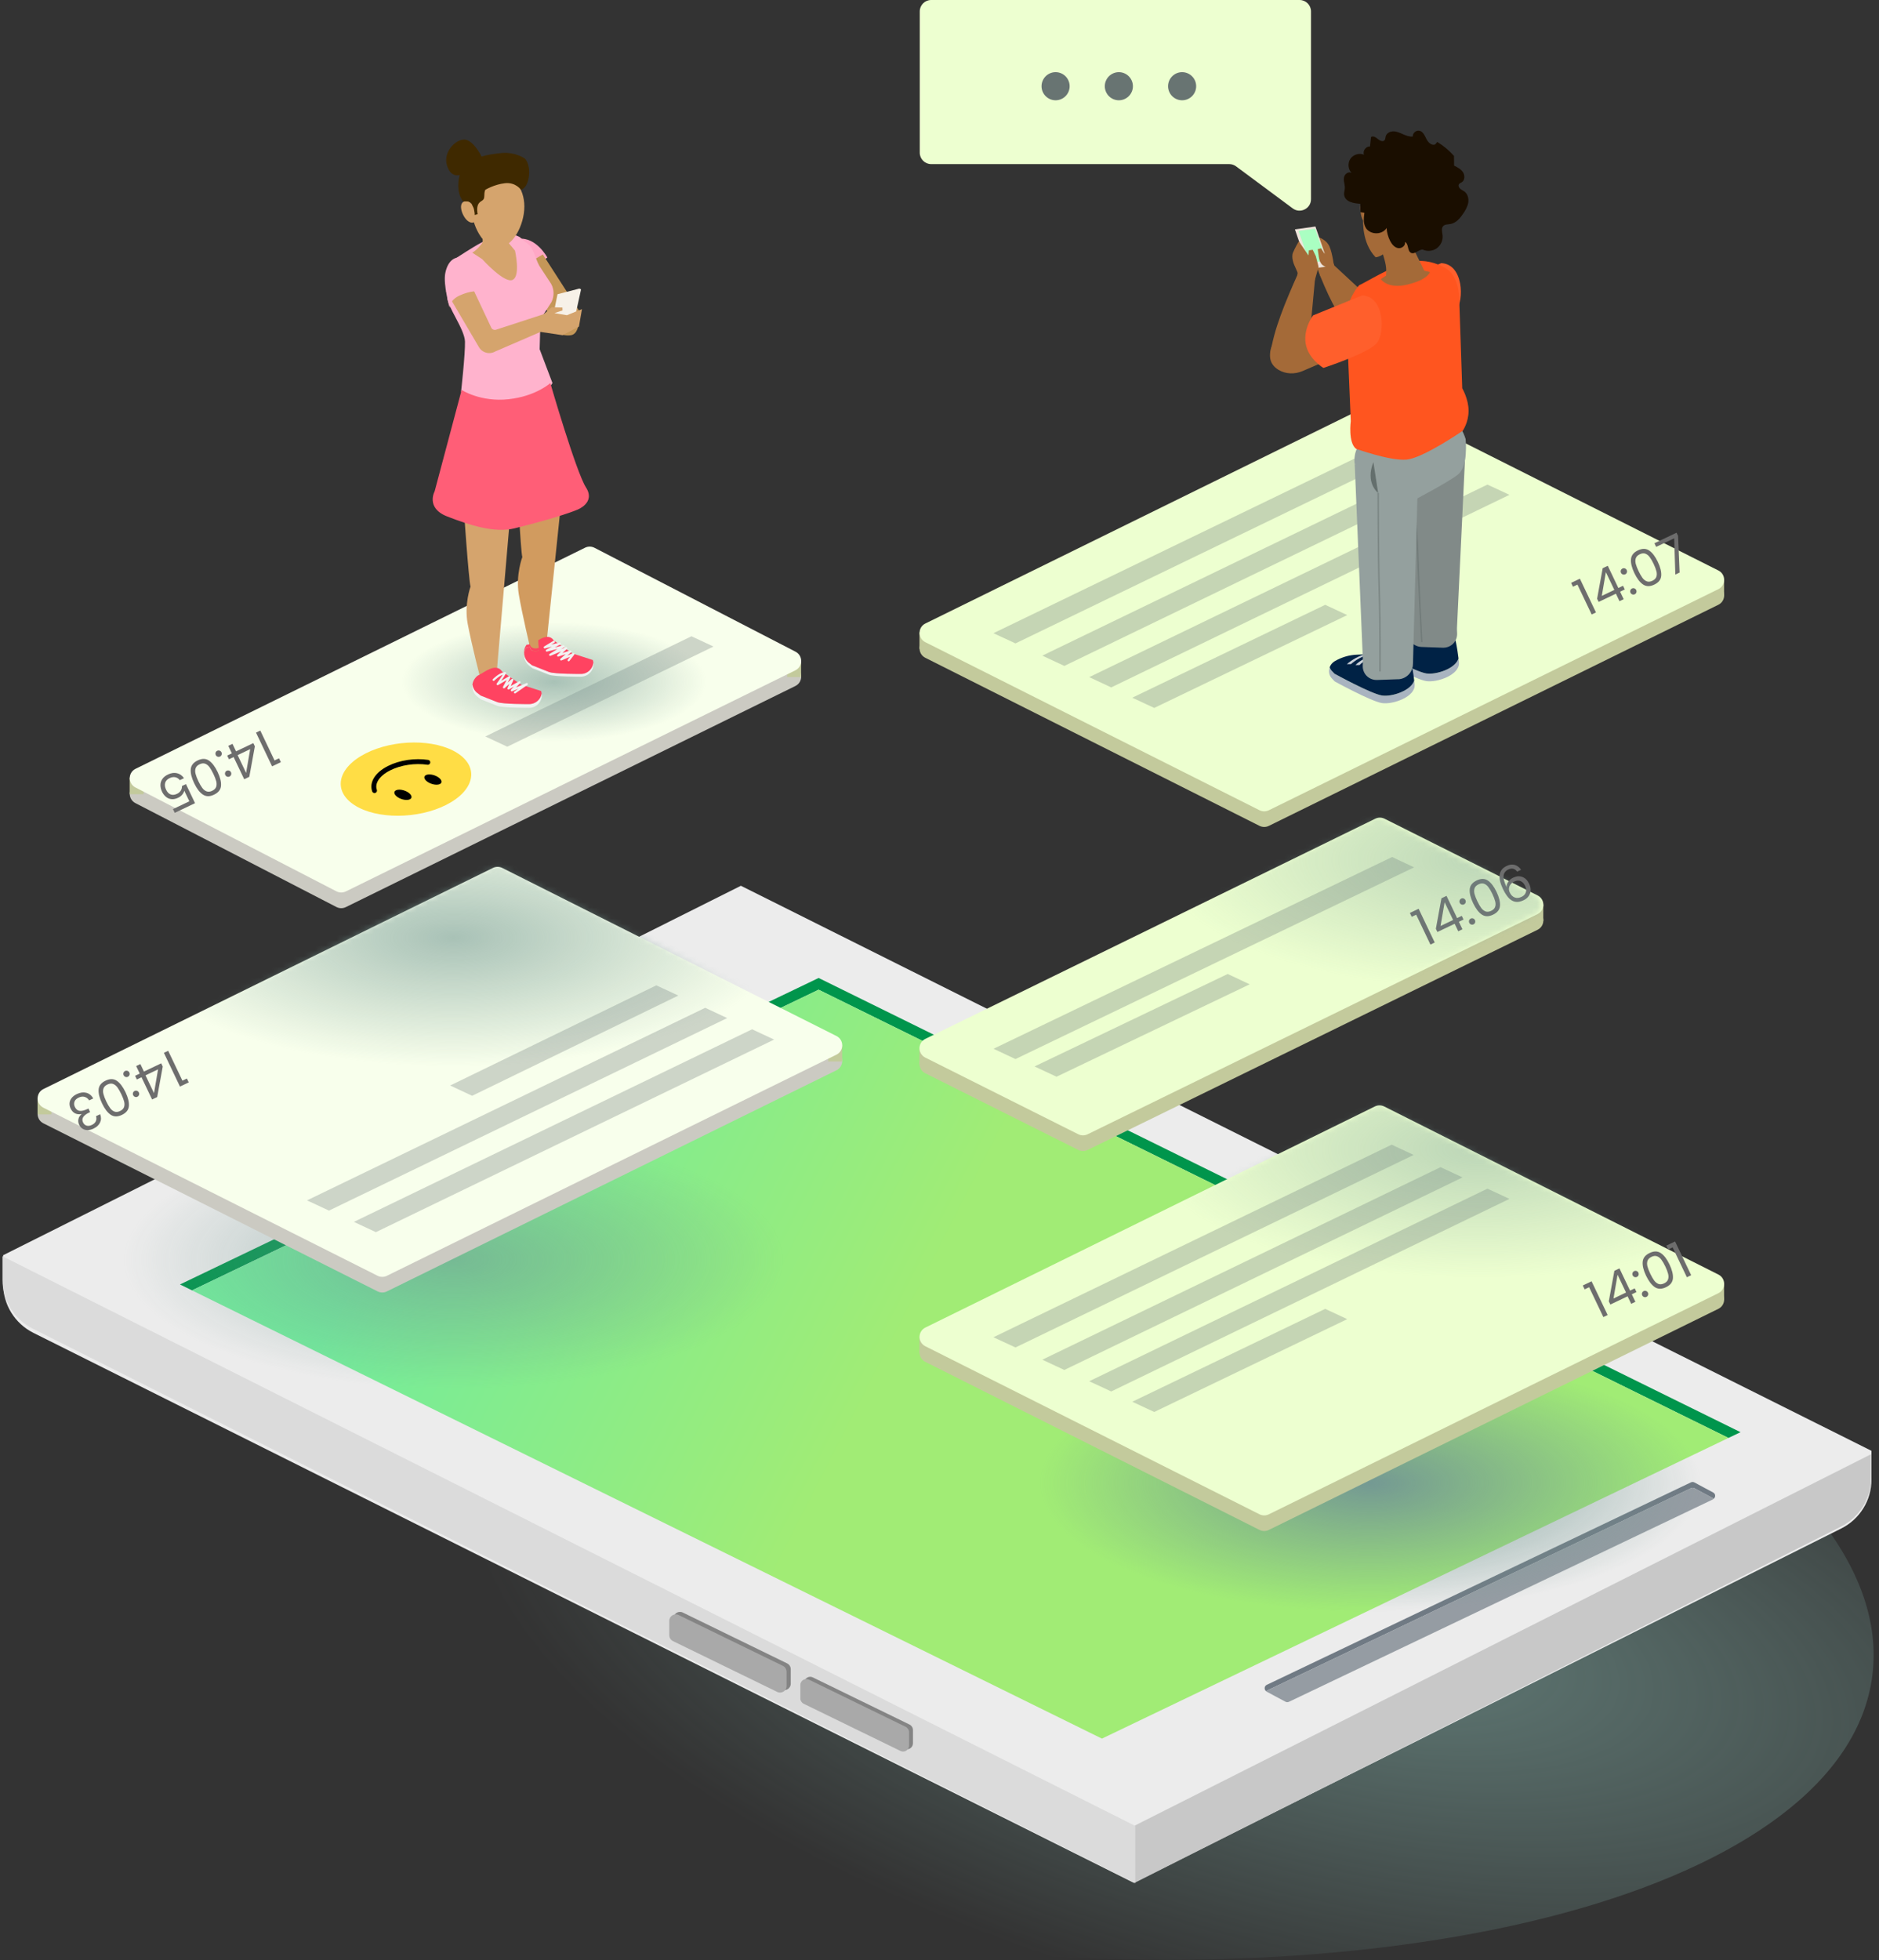 <?xml version="1.0" encoding="UTF-8"?> <svg xmlns="http://www.w3.org/2000/svg" width="349" height="364" viewBox="0 0 349 364" fill="none"><rect x="0" y="0" width="349" height="364" fill="#333333" stroke="none"/><g clip-path="url(#clip0_78_2781)"><path style="mix-blend-mode:multiply" opacity="0.7" d="M347.761 311.131C352.778 271.646 279.056 229.754 183.1 217.564C87.144 205.374 5.29 227.501 0.274 266.987C-4.742 306.473 68.979 348.364 164.935 360.555C260.891 372.745 342.745 350.617 347.761 311.131Z" fill="url(#paint0_radial_78_2781)"></path><path d="M347.602 274.731V269.391L137.612 164.471L0.582 233.071V238.401C0.582 242.241 2.752 245.761 6.192 247.481L210.572 349.601L341.992 283.811C345.432 282.091 347.602 278.581 347.602 274.741V274.731Z" fill="#ECECEC"></path><path d="M210.643 339.042L347.533 270.021V274.392C347.533 278.222 345.373 281.732 341.953 283.452L210.633 349.661V339.042H210.643Z" fill="#C8C8C8"></path><path d="M210.861 339.04L0.461 233.26V237.62C0.461 241.46 2.621 244.96 6.051 246.69L210.861 349.65V339.03V339.04Z" fill="#DBDBDB"></path><path d="M321.04 267L323.28 265.93L152.05 181.59L33.43 238.5L35.67 239.6L152.05 183.77L321.04 267Z" fill="#00954C"></path><path d="M321.038 267L152.048 183.77L35.668 239.6L204.668 322.83L321.038 267Z" fill="url(#paint1_linear_78_2781)"></path><path d="M314.061 276.332C314.271 276.232 314.511 276.242 314.711 276.342L318.201 278.212C318.201 278.212 318.251 278.272 318.291 278.302C318.681 277.992 318.671 277.382 318.201 277.132L314.711 275.262C314.511 275.152 314.271 275.152 314.061 275.252L235.291 312.842C234.801 313.072 234.771 313.722 235.171 314.032C235.211 314.002 235.241 313.952 235.291 313.932L314.061 276.342V276.332Z" fill="#707A84"></path><path d="M238.76 315.982C238.96 316.092 239.2 316.092 239.41 315.992L318.18 278.402C318.23 278.382 318.26 278.332 318.3 278.302C318.27 278.272 318.25 278.242 318.21 278.212L314.72 276.342C314.52 276.232 314.28 276.232 314.07 276.332L235.3 313.922C235.25 313.942 235.22 313.992 235.18 314.022C235.21 314.052 235.23 314.082 235.27 314.112L238.76 315.982Z" fill="#959CA3"></path><path d="M167.971 324.701L150.001 315.941C149.621 315.751 149.371 315.361 149.371 314.941V312.461C149.371 311.641 150.231 311.101 150.971 311.461L168.941 320.221C169.321 320.411 169.571 320.801 169.571 321.221V323.701C169.571 324.521 168.711 325.061 167.971 324.701Z" fill="#848484"></path><path d="M167.252 325.121L149.282 316.361C148.902 316.171 148.652 315.781 148.652 315.361V312.881C148.652 312.061 149.512 311.521 150.252 311.881L168.222 320.641C168.602 320.831 168.852 321.221 168.852 321.641V324.121C168.852 324.941 167.992 325.481 167.252 325.121Z" fill="#A9A9A9"></path><path d="M145.144 313.7L125.774 304.26C125.364 304.06 125.094 303.64 125.094 303.18V300.5C125.094 299.61 126.024 299.03 126.824 299.42L146.194 308.86C146.604 309.06 146.874 309.48 146.874 309.94V312.62C146.874 313.51 145.944 314.09 145.144 313.7Z" fill="#848484"></path><path d="M144.363 314.161L124.993 304.721C124.583 304.521 124.312 304.101 124.312 303.641V300.961C124.312 300.071 125.243 299.491 126.043 299.881L145.413 309.321C145.823 309.521 146.092 309.941 146.092 310.401V313.081C146.092 313.971 145.163 314.551 144.363 314.161Z" fill="#A9A9A9"></path><path d="M87.241 207.911C93.106 207.911 97.861 205.628 97.861 202.811C97.861 199.994 93.106 197.711 87.241 197.711C81.376 197.711 76.621 199.994 76.621 202.811C76.621 205.628 81.376 207.911 87.241 207.911Z" fill="#B9C2C6"></path><path d="M87.24 207.22C92.305 207.22 96.41 205.246 96.41 202.81C96.41 200.375 92.305 198.4 87.24 198.4C82.176 198.4 78.07 200.375 78.07 202.81C78.07 205.246 82.176 207.22 87.24 207.22Z" fill="#DFE3E5"></path><path d="M240.112 38.7L229.582 30.89C229.212 30.62 228.772 30.47 228.322 30.47H172.952C171.782 30.47 170.832 29.52 170.832 28.35V2.12C170.832 0.95 171.782 0 172.952 0H241.382C242.552 0 243.502 0.95 243.502 2.12V36.99C243.502 38.73 241.512 39.73 240.112 38.7Z" fill="#EDFFD0"></path><path d="M198.673 16.01C198.673 17.45 197.503 18.62 196.063 18.62C194.623 18.62 193.453 17.45 193.453 16.01C193.453 14.57 194.623 13.4 196.063 13.4C197.503 13.4 198.673 14.57 198.673 16.01Z" fill="#687472"></path><path d="M210.423 16.01C210.423 17.45 209.253 18.62 207.813 18.62C206.373 18.62 205.203 17.45 205.203 16.01C205.203 14.57 206.373 13.4 207.813 13.4C209.253 13.4 210.423 14.57 210.423 16.01Z" fill="#687472"></path><path d="M222.173 16.01C222.173 17.45 221.003 18.62 219.563 18.62C218.123 18.62 216.953 17.45 216.953 16.01C216.953 14.57 218.123 13.4 219.563 13.4C221.003 13.4 222.173 14.57 222.173 16.01Z" fill="#687472"></path><path style="mix-blend-mode:multiply" d="M254.491 299.481C288.385 299.481 315.861 288.753 315.861 275.521C315.861 262.288 288.385 251.561 254.491 251.561C220.597 251.561 193.121 262.288 193.121 275.521C193.121 288.753 220.597 299.481 254.491 299.481Z" fill="url(#paint2_radial_78_2781)"></path><path style="mix-blend-mode:multiply" opacity="0.6" d="M84.241 258.01C118.135 258.01 145.611 247.283 145.611 234.05C145.611 220.817 118.135 210.09 84.241 210.09C50.347 210.09 22.871 220.817 22.871 234.05C22.871 247.283 50.347 258.01 84.241 258.01Z" fill="url(#paint3_radial_78_2781)"></path><path d="M155.345 198.74L71.865 239.79C71.325 240.06 70.685 240.06 70.135 239.79L8.055 208.58C6.625 207.86 6.635 205.81 8.075 205.11L91.555 164.06C92.105 163.79 92.735 163.79 93.285 164.06L155.365 195.27C156.795 195.99 156.785 198.04 155.345 198.74Z" fill="#CBCAC2"></path><path d="M156.414 194.01H153.824V197.09H156.414V194.01Z" fill="#C3CA9C"></path><path d="M9.563 203.85H6.973V206.93H9.563V203.85Z" fill="#C3CA9C"></path><path d="M155.345 195.84L71.865 236.89C71.325 237.16 70.685 237.16 70.135 236.89L8.055 205.68C6.625 204.96 6.635 202.91 8.075 202.21L91.555 161.16C92.105 160.89 92.735 160.89 93.285 161.16L155.365 192.37C156.795 193.09 156.785 195.14 155.345 195.84Z" fill="#F8FFEC"></path><path opacity="0.3" d="M125.993 184.859L87.693 203.469L83.613 201.559L121.903 182.959L125.993 184.859Z" fill="#687472"></path><path opacity="0.3" d="M135.063 189.039L61.103 224.789L57.023 222.889L130.983 187.129L135.063 189.039Z" fill="#687472"></path><path opacity="0.3" d="M143.784 193.029L69.814 228.789L65.734 226.879L139.694 191.119L143.784 193.029Z" fill="#687472"></path><path d="M34.714 200.262L35.057 200.982L33.428 201.758L30.441 195.493L31.238 195.113L33.883 200.659L34.714 200.262ZM29.942 197.443L30.227 198.041L29.194 203.703L28.249 204.153L26.283 200.028L25.416 200.441L25.09 199.757L25.956 199.344L25.291 197.948L26.071 197.577L26.736 198.972L29.942 197.443ZM28.602 202.974L29.359 198.561L27.028 199.673L28.602 202.974ZM23.231 198.867C23.381 198.795 23.533 198.787 23.686 198.841C23.84 198.895 23.953 198.998 24.024 199.148C24.096 199.298 24.104 199.45 24.05 199.604C23.996 199.757 23.893 199.87 23.743 199.941C23.599 200.01 23.453 200.016 23.305 199.959C23.151 199.905 23.039 199.802 22.967 199.652C22.895 199.502 22.887 199.35 22.941 199.196C22.99 199.046 23.086 198.936 23.231 198.867ZM24.999 202.576C25.149 202.504 25.301 202.496 25.455 202.55C25.608 202.604 25.721 202.707 25.792 202.857C25.864 203.007 25.873 203.159 25.818 203.312C25.764 203.466 25.662 203.579 25.511 203.65C25.367 203.719 25.221 203.725 25.073 203.668C24.919 203.613 24.807 203.511 24.735 203.361C24.664 203.211 24.655 203.059 24.709 202.905C24.758 202.754 24.855 202.645 24.999 202.576ZM23.317 202.814C23.79 203.808 23.998 204.659 23.938 205.368C23.882 206.083 23.45 206.633 22.641 207.018C21.838 207.401 21.141 207.389 20.55 206.983C19.962 206.583 19.431 205.886 18.958 204.892C18.476 203.881 18.263 203.019 18.319 202.304C18.376 201.589 18.805 201.041 19.608 200.658C20.417 200.272 21.117 200.282 21.707 200.689C22.298 201.095 22.834 201.803 23.317 202.814ZM19.738 204.52C19.977 205.023 20.214 205.431 20.449 205.745C20.68 206.067 20.951 206.285 21.261 206.4C21.565 206.517 21.911 206.484 22.298 206.299C22.691 206.112 22.94 205.862 23.046 205.549C23.146 205.239 23.147 204.891 23.049 204.505C22.947 204.128 22.776 203.689 22.537 203.186C22.289 202.666 22.049 202.245 21.817 201.923C21.58 201.604 21.309 201.385 21.005 201.268C20.695 201.153 20.344 201.19 19.951 201.377C19.564 201.561 19.32 201.809 19.22 202.119C19.114 202.432 19.113 202.78 19.218 203.162C19.317 203.548 19.49 204.001 19.738 204.52ZM18.603 206.891C18.816 207.441 18.809 207.955 18.583 208.432C18.356 208.908 17.948 209.287 17.359 209.568C16.966 209.756 16.594 209.844 16.242 209.835C15.887 209.834 15.579 209.747 15.319 209.573C15.053 209.402 14.848 209.163 14.702 208.857C14.531 208.499 14.487 208.14 14.572 207.781C14.65 207.425 14.836 207.131 15.129 206.898L15.108 206.855C14.689 206.942 14.305 206.902 13.956 206.735C13.607 206.568 13.328 206.265 13.118 205.826C12.961 205.497 12.894 205.163 12.918 204.826C12.944 204.494 13.072 204.182 13.3 203.888C13.529 203.595 13.855 203.348 14.276 203.147C14.889 202.855 15.467 202.774 16.011 202.904C16.558 203.041 16.995 203.392 17.323 203.96L16.56 204.323C16.354 203.996 16.078 203.78 15.731 203.676C15.383 203.572 15.008 203.617 14.603 203.81C14.199 204.003 13.942 204.253 13.833 204.56C13.721 204.875 13.745 205.201 13.905 205.536C14.112 205.969 14.405 206.212 14.785 206.265C15.164 206.318 15.646 206.205 16.229 205.927L16.429 205.832L16.743 206.491L16.535 206.59C16.006 206.849 15.646 207.127 15.454 207.424C15.265 207.727 15.256 208.057 15.427 208.416C15.573 208.722 15.791 208.919 16.081 209.007C16.366 209.099 16.693 209.056 17.063 208.88C17.421 208.709 17.666 208.479 17.797 208.189C17.929 207.9 17.94 207.59 17.832 207.258L18.603 206.891Z" fill="#6D6D6D"></path><path d="M319.153 243.031L235.673 284.081C235.123 284.351 234.493 284.351 233.943 284.081L171.863 252.871C170.433 252.151 170.443 250.101 171.883 249.401L255.363 208.351C255.903 208.081 256.543 208.081 257.093 208.351L319.173 239.561C320.603 240.281 320.593 242.331 319.153 243.031Z" fill="#C3CA9C"></path><path d="M320.223 238.301H317.633V241.381H320.223V238.301Z" fill="#C3CA9C"></path><path d="M173.371 248.141H170.781V251.221H173.371V248.141Z" fill="#C3CA9C"></path><path d="M319.153 240.131L235.673 281.181C235.123 281.451 234.493 281.451 233.943 281.181L171.863 249.971C170.433 249.251 170.443 247.201 171.883 246.501L255.363 205.451C255.903 205.181 256.543 205.181 257.093 205.451L319.173 236.661C320.603 237.381 320.593 239.431 319.153 240.131Z" fill="#EDFFD0"></path><path opacity="0.3" d="M262.57 214.451L188.61 250.201L184.52 248.301L258.49 212.541L262.57 214.451Z" fill="#687472"></path><path opacity="0.3" d="M271.652 218.621L197.682 254.381L193.602 252.471L267.562 216.721L271.652 218.621Z" fill="#687472"></path><path opacity="0.3" d="M280.362 222.611L206.393 258.371L202.312 256.471L276.272 220.711L280.362 222.611Z" fill="#687472"></path><path opacity="0.3" d="M250.231 244.941L214.381 262.181L210.301 260.281L246.141 243.031L250.231 244.941Z" fill="#687472"></path><path d="M294.329 239.41L293.986 238.69L295.615 237.914L298.602 244.179L297.805 244.559L295.16 239.013L294.329 239.41ZM299.101 242.229L298.815 241.631L299.849 235.969L300.794 235.519L302.76 239.644L303.627 239.231L303.953 239.915L303.087 240.328L303.752 241.724L302.972 242.095L302.307 240.7L299.101 242.229ZM300.441 236.698L299.684 241.11L302.015 239.999L300.441 236.698ZM305.812 240.805C305.662 240.877 305.51 240.885 305.357 240.831C305.203 240.776 305.09 240.674 305.019 240.524C304.947 240.374 304.939 240.222 304.993 240.068C305.047 239.915 305.15 239.802 305.3 239.73C305.444 239.662 305.59 239.656 305.738 239.713C305.892 239.767 306.004 239.87 306.076 240.02C306.148 240.17 306.156 240.322 306.102 240.476C306.053 240.626 305.957 240.736 305.812 240.805ZM304.044 237.096C303.894 237.168 303.742 237.176 303.588 237.122C303.435 237.068 303.322 236.965 303.251 236.815C303.179 236.665 303.17 236.513 303.225 236.359C303.279 236.206 303.381 236.093 303.532 236.022C303.676 235.953 303.822 235.947 303.97 236.004C304.124 236.059 304.236 236.161 304.308 236.311C304.379 236.461 304.388 236.613 304.334 236.767C304.285 236.917 304.188 237.027 304.044 237.096ZM305.726 236.858C305.253 235.864 305.045 235.013 305.105 234.304C305.161 233.589 305.593 233.039 306.402 232.654C307.205 232.271 307.902 232.282 308.493 232.689C309.081 233.089 309.611 233.786 310.085 234.78C310.567 235.791 310.78 236.653 310.724 237.368C310.667 238.083 310.238 238.631 309.435 239.014C308.626 239.4 307.926 239.389 307.335 238.983C306.745 238.577 306.208 237.869 305.726 236.858ZM309.305 235.151C309.066 234.649 308.829 234.241 308.594 233.927C308.362 233.605 308.092 233.387 307.782 233.272C307.478 233.155 307.132 233.188 306.745 233.373C306.352 233.56 306.103 233.81 305.997 234.123C305.896 234.433 305.896 234.781 305.994 235.167C306.096 235.543 306.267 235.983 306.506 236.486C306.754 237.006 306.994 237.427 307.226 237.749C307.463 238.068 307.734 238.287 308.038 238.404C308.348 238.519 308.699 238.482 309.092 238.295C309.479 238.11 309.722 237.863 309.823 237.553C309.929 237.24 309.93 236.892 309.825 236.509C309.727 236.124 309.553 235.671 309.305 235.151ZM309.84 232.014L309.497 231.295L311.126 230.518L314.113 236.783L313.316 237.164L310.672 231.618L309.84 232.014Z" fill="#6D6D6D"></path><mask id="mask0_78_2781" style="mask-type:luminance" maskUnits="userSpaceOnUse" x="170" y="205" width="151" height="77"><path d="M319.153 240.131L235.673 281.181C235.123 281.451 234.493 281.451 233.943 281.181L171.863 249.971C170.433 249.251 170.443 247.201 171.883 246.501L255.363 205.451C255.903 205.181 256.543 205.181 257.093 205.451L319.173 236.661C320.603 237.381 320.593 239.431 319.153 240.131Z" fill="white"></path></mask><g mask="url(#mask0_78_2781)"><path style="mix-blend-mode:multiply" opacity="0.4" d="M274.643 237.41C308.537 237.41 336.013 226.683 336.013 213.45C336.013 200.217 308.537 189.49 274.643 189.49C240.75 189.49 213.273 200.217 213.273 213.45C213.273 226.683 240.75 237.41 274.643 237.41Z" fill="url(#paint4_radial_78_2781)"></path></g><path d="M285.571 172.65L202.001 213.53C201.451 213.8 200.821 213.79 200.271 213.52L171.851 199.28C170.421 198.56 170.431 196.51 171.871 195.81L255.441 154.93C255.991 154.66 256.621 154.67 257.171 154.94L285.591 169.18C287.021 169.9 287.011 171.95 285.571 172.65Z" fill="#C3CA9C"></path><path d="M286.649 167.919L284.059 167.914L284.052 170.994L286.642 170.999L286.649 167.919Z" fill="#C3CA9C"></path><path d="M173.375 194.552L170.785 194.547L170.779 197.627L173.369 197.632L173.375 194.552Z" fill="#C3CA9C"></path><path d="M285.571 169.74L202.001 210.62C201.451 210.89 200.821 210.88 200.271 210.61L171.851 196.37C170.421 195.65 170.431 193.6 171.871 192.9L255.441 152.02C255.991 151.75 256.621 151.76 257.171 152.03L285.591 166.27C287.021 166.99 287.011 169.04 285.571 169.74Z" fill="#EDFFD0"></path><path opacity="0.3" d="M262.651 161.049L188.611 196.649L184.531 194.739L258.571 159.129L262.651 161.049Z" fill="#687472"></path><path opacity="0.3" d="M232.112 182.77L196.232 199.93L192.152 198.02L228.032 180.85L232.112 182.77Z" fill="#687472"></path><path d="M262.207 170.238L261.865 169.518L263.494 168.742L266.481 175.007L265.683 175.387L263.039 169.841L262.207 170.238ZM266.979 173.057L266.694 172.459L267.728 166.797L268.673 166.347L270.639 170.472L271.506 170.059L271.832 170.743L270.966 171.156L271.631 172.552L270.851 172.923L270.186 171.528L266.979 173.057ZM268.32 167.526L267.563 171.939L269.894 170.827L268.32 167.526ZM273.691 171.633C273.541 171.705 273.389 171.713 273.235 171.659C273.082 171.605 272.969 171.502 272.898 171.352C272.826 171.202 272.817 171.05 272.872 170.896C272.926 170.743 273.029 170.63 273.179 170.559C273.323 170.49 273.469 170.484 273.617 170.541C273.771 170.595 273.883 170.698 273.955 170.848C274.027 170.998 274.035 171.15 273.981 171.304C273.932 171.454 273.836 171.564 273.691 171.633ZM271.923 167.924C271.773 167.996 271.621 168.004 271.467 167.95C271.314 167.896 271.201 167.793 271.129 167.643C271.058 167.493 271.049 167.341 271.104 167.188C271.158 167.034 271.26 166.921 271.411 166.85C271.555 166.781 271.701 166.775 271.849 166.832C272.002 166.887 272.115 166.989 272.187 167.139C272.258 167.289 272.267 167.441 272.212 167.595C272.164 167.746 272.067 167.855 271.923 167.924ZM273.605 167.686C273.132 166.692 272.924 165.841 272.983 165.132C273.04 164.417 273.472 163.867 274.281 163.482C275.084 163.099 275.781 163.111 276.372 163.517C276.96 163.917 277.49 164.614 277.964 165.608C278.446 166.619 278.659 167.481 278.603 168.196C278.546 168.911 278.117 169.459 277.314 169.842C276.505 170.228 275.805 170.218 275.214 169.811C274.624 169.405 274.087 168.697 273.605 167.686ZM277.184 165.98C276.945 165.477 276.708 165.069 276.473 164.755C276.241 164.433 275.971 164.215 275.661 164.1C275.357 163.983 275.011 164.016 274.624 164.201C274.231 164.388 273.982 164.638 273.876 164.951C273.775 165.261 273.775 165.609 273.873 165.995C273.975 166.372 274.146 166.811 274.385 167.314C274.633 167.834 274.873 168.255 275.104 168.577C275.342 168.896 275.612 169.115 275.917 169.232C276.226 169.347 276.578 169.31 276.971 169.123C277.358 168.939 277.601 168.691 277.702 168.381C277.808 168.068 277.809 167.72 277.704 167.338C277.605 166.952 277.432 166.499 277.184 165.98ZM281.787 161.849C281.354 161.269 280.806 161.137 280.141 161.454C279.627 161.699 279.338 162.081 279.274 162.601C279.207 163.115 279.393 163.824 279.831 164.728C279.82 164.365 279.928 164.026 280.155 163.713C280.384 163.39 280.689 163.139 281.071 162.957C281.666 162.673 282.227 162.632 282.756 162.834C283.291 163.033 283.713 163.459 284.025 164.111C284.212 164.504 284.302 164.894 284.295 165.28C284.293 165.664 284.181 166.022 283.957 166.356C283.739 166.687 283.41 166.957 282.971 167.166C282.376 167.45 281.848 167.539 281.386 167.433C280.924 167.327 280.515 167.071 280.159 166.667C279.803 166.262 279.462 165.716 279.134 165.029C278.123 162.909 278.357 161.496 279.836 160.791C280.402 160.521 280.92 160.462 281.389 160.614C281.859 160.766 282.234 161.062 282.515 161.502L281.787 161.849ZM281.224 163.703C280.976 163.821 280.766 163.985 280.597 164.193C280.424 164.396 280.318 164.635 280.278 164.909C280.242 165.174 280.294 165.454 280.434 165.749C280.644 166.188 280.941 166.485 281.328 166.642C281.711 166.792 282.14 166.754 282.614 166.528C283.018 166.336 283.28 166.058 283.398 165.697C283.52 165.327 283.478 164.929 283.275 164.501C283.06 164.05 282.776 163.753 282.424 163.609C282.069 163.459 281.669 163.49 281.224 163.703Z" fill="#6D6D6D"></path><mask id="mask1_78_2781" style="mask-type:luminance" maskUnits="userSpaceOnUse" x="170" y="151" width="117" height="60"><path d="M285.212 169.74L201.642 210.62C201.092 210.89 200.462 210.88 199.912 210.61L171.492 196.37C170.062 195.65 170.072 193.6 171.512 192.9L255.082 152.02C255.632 151.75 256.262 151.76 256.812 152.03L285.232 166.27C286.662 166.99 286.652 169.04 285.212 169.74Z" fill="white"></path></mask><g mask="url(#mask1_78_2781)"><path style="mix-blend-mode:multiply" opacity="0.4" d="M276.464 183.67C310.357 183.67 337.834 172.943 337.834 159.71C337.834 146.477 310.357 135.75 276.464 135.75C242.57 135.75 215.094 146.477 215.094 159.71C215.094 172.943 242.57 183.67 276.464 183.67Z" fill="url(#paint5_radial_78_2781)"></path></g><path d="M319.153 112.3L235.673 153.35C235.123 153.62 234.493 153.62 233.943 153.35L171.863 122.14C170.433 121.42 170.443 119.37 171.883 118.67L255.363 77.621C255.903 77.35 256.543 77.35 257.093 77.621L319.173 108.83C320.603 109.55 320.593 111.6 319.153 112.3Z" fill="#C3CA9C"></path><path d="M320.223 107.561H317.633V110.641H320.223V107.561Z" fill="#C3CA9C"></path><path d="M173.371 117.41H170.781V120.49H173.371V117.41Z" fill="#C3CA9C"></path><path d="M319.153 109.4L235.673 150.45C235.123 150.72 234.493 150.72 233.943 150.45L171.863 119.24C170.433 118.52 170.443 116.47 171.883 115.77L255.363 74.72C255.903 74.45 256.543 74.45 257.093 74.72L319.173 105.93C320.603 106.65 320.593 108.7 319.153 109.4Z" fill="#EDFFD0"></path><path opacity="0.3" d="M262.57 83.721L188.61 119.471L184.52 117.571L258.49 81.811L262.57 83.721Z" fill="#687472"></path><path opacity="0.3" d="M271.652 87.89L197.682 123.65L193.602 121.74L267.562 85.99L271.652 87.89Z" fill="#687472"></path><path opacity="0.3" d="M280.362 91.88L206.393 127.64L202.312 125.73L276.272 89.981L280.362 91.88Z" fill="#687472"></path><path opacity="0.3" d="M250.231 114.211L214.381 131.451L210.301 129.551L246.141 112.301L250.231 114.211Z" fill="#687472"></path><path d="M292.157 108.949L291.814 108.229L293.443 107.453L296.43 113.718L295.633 114.098L292.989 108.552L292.157 108.949ZM296.929 111.768L296.644 111.17L297.677 105.508L298.622 105.058L300.588 109.183L301.455 108.77L301.781 109.454L300.915 109.867L301.58 111.263L300.8 111.634L300.135 110.239L296.929 111.768ZM298.269 106.237L297.512 110.649L299.843 109.538L298.269 106.237ZM303.64 110.344C303.49 110.416 303.338 110.424 303.185 110.37C303.031 110.315 302.919 110.213 302.847 110.063C302.775 109.913 302.767 109.761 302.821 109.607C302.876 109.454 302.978 109.341 303.128 109.27C303.272 109.201 303.419 109.195 303.566 109.252C303.72 109.306 303.833 109.409 303.904 109.559C303.976 109.709 303.984 109.861 303.93 110.015C303.881 110.165 303.785 110.275 303.64 110.344ZM301.872 106.635C301.722 106.707 301.57 106.715 301.416 106.661C301.263 106.607 301.15 106.504 301.079 106.354C301.007 106.204 300.998 106.052 301.053 105.898C301.107 105.745 301.21 105.632 301.36 105.561C301.504 105.492 301.65 105.486 301.798 105.543C301.952 105.598 302.064 105.7 302.136 105.85C302.207 106 302.216 106.152 302.162 106.306C302.113 106.457 302.017 106.566 301.872 106.635ZM303.555 106.397C303.081 105.403 302.874 104.552 302.933 103.843C302.989 103.128 303.422 102.578 304.23 102.193C305.033 101.81 305.73 101.822 306.321 102.228C306.909 102.628 307.44 103.325 307.913 104.319C308.395 105.33 308.608 106.192 308.552 106.907C308.495 107.622 308.066 108.17 307.263 108.553C306.454 108.939 305.754 108.929 305.164 108.522C304.573 108.116 304.037 107.408 303.555 106.397ZM307.133 104.69C306.894 104.188 306.657 103.78 306.422 103.466C306.191 103.144 305.92 102.926 305.61 102.811C305.306 102.694 304.96 102.727 304.573 102.912C304.18 103.099 303.931 103.349 303.825 103.662C303.725 103.972 303.724 104.32 303.822 104.706C303.924 105.083 304.095 105.522 304.334 106.025C304.582 106.545 304.822 106.966 305.054 107.288C305.291 107.607 305.562 107.826 305.866 107.943C306.176 108.058 306.527 108.021 306.92 107.834C307.307 107.649 307.551 107.402 307.651 107.092C307.757 106.779 307.758 106.431 307.653 106.049C307.555 105.663 307.381 105.21 307.133 104.69ZM311.683 99.512L311.968 106.31L311.17 106.69L310.958 99.953L307.613 101.548L307.29 100.872L311.398 98.914L311.683 99.512Z" fill="#6D6D6D"></path><mask id="mask2_78_2781" style="mask-type:luminance" maskUnits="userSpaceOnUse" x="6" y="160" width="151" height="77"><path d="M155.341 195.57L71.861 236.62C71.321 236.89 70.681 236.89 70.131 236.62L8.051 205.41C6.621 204.69 6.631 202.64 8.071 201.94L91.551 160.89C92.101 160.62 92.731 160.62 93.281 160.89L155.361 192.1C156.791 192.82 156.781 194.87 155.341 195.57Z" fill="white"></path></mask><g mask="url(#mask2_78_2781)"><path style="mix-blend-mode:multiply" opacity="0.6" d="M84.241 198.109C118.135 198.109 145.611 187.382 145.611 174.149C145.611 160.917 118.135 150.189 84.241 150.189C50.347 150.189 22.871 160.917 22.871 174.149C22.871 187.382 50.347 198.109 84.241 198.109Z" fill="url(#paint6_radial_78_2781)"></path></g><path d="M147.724 127.381L64.244 168.431C63.694 168.701 63.064 168.701 62.514 168.431L25.164 149.131C23.734 148.411 23.744 146.361 25.184 145.661L108.664 104.611C109.214 104.341 109.844 104.341 110.394 104.611L147.744 123.911C149.174 124.631 149.164 126.681 147.724 127.381Z" fill="#CBCAC2"></path><path d="M148.793 122.641H146.203V125.721H148.793V122.641Z" fill="#C3CA9C"></path><path d="M26.672 144.391H24.082V147.471H26.672V144.391Z" fill="#C3CA9C"></path><path d="M147.724 124.471L64.244 165.521C63.694 165.791 63.064 165.791 62.514 165.521L25.164 146.221C23.734 145.501 23.744 143.451 25.184 142.751L108.664 101.701C109.214 101.431 109.844 101.431 110.394 101.701L147.744 121.001C149.174 121.721 149.164 123.771 147.724 124.471Z" fill="#F8FFEC"></path><path opacity="0.3" d="M132.521 120.051L94.221 138.651L90.141 136.751L128.431 118.141L132.521 120.051Z" fill="#687472"></path><path d="M51.824 140.803L52.167 141.523L50.538 142.299L47.551 136.034L48.348 135.654L50.992 141.2L51.824 140.803ZM47.052 137.984L47.337 138.582L46.303 144.244L45.359 144.694L43.392 140.569L42.526 140.982L42.199 140.298L43.066 139.885L42.401 138.489L43.18 138.118L43.846 139.513L47.052 137.984ZM45.711 143.515L46.468 139.102L44.137 140.214L45.711 143.515ZM40.34 139.408C40.49 139.336 40.642 139.328 40.796 139.382C40.949 139.436 41.062 139.539 41.133 139.689C41.205 139.839 41.214 139.991 41.159 140.145C41.105 140.298 41.003 140.411 40.852 140.482C40.708 140.551 40.562 140.557 40.414 140.5C40.261 140.446 40.148 140.343 40.076 140.193C40.005 140.043 39.996 139.891 40.05 139.737C40.099 139.587 40.196 139.477 40.34 139.408ZM42.108 143.117C42.259 143.045 42.41 143.037 42.564 143.091C42.718 143.145 42.83 143.248 42.902 143.398C42.973 143.548 42.982 143.7 42.928 143.853C42.873 144.007 42.771 144.12 42.621 144.191C42.476 144.26 42.33 144.266 42.182 144.209C42.029 144.154 41.916 144.052 41.845 143.902C41.773 143.752 41.764 143.6 41.819 143.446C41.867 143.295 41.964 143.186 42.108 143.117ZM40.426 143.355C40.9 144.349 41.107 145.2 41.048 145.909C40.992 146.624 40.559 147.174 39.75 147.559C38.947 147.942 38.25 147.93 37.66 147.524C37.072 147.124 36.541 146.427 36.067 145.433C35.585 144.422 35.372 143.56 35.429 142.845C35.485 142.13 35.915 141.582 36.718 141.199C37.526 140.813 38.226 140.823 38.817 141.23C39.407 141.636 39.944 142.344 40.426 143.355ZM36.847 145.061C37.087 145.564 37.324 145.972 37.558 146.286C37.79 146.608 38.061 146.826 38.37 146.941C38.675 147.058 39.02 147.025 39.407 146.84C39.8 146.653 40.05 146.403 40.156 146.09C40.256 145.78 40.257 145.432 40.158 145.046C40.056 144.669 39.886 144.23 39.646 143.727C39.398 143.207 39.158 142.786 38.927 142.464C38.69 142.145 38.419 141.926 38.115 141.809C37.805 141.694 37.453 141.731 37.061 141.918C36.673 142.103 36.43 142.35 36.33 142.66C36.224 142.973 36.223 143.321 36.327 143.703C36.426 144.089 36.599 144.542 36.847 145.061ZM32.126 150.237L35.167 148.787L34.225 146.811C34.181 147.059 34.056 147.303 33.851 147.543C33.649 147.788 33.398 147.982 33.097 148.125C32.618 148.354 32.18 148.439 31.783 148.38C31.389 148.327 31.052 148.172 30.774 147.914C30.492 147.666 30.267 147.365 30.099 147.013C29.901 146.597 29.802 146.187 29.8 145.783C29.799 145.38 29.915 145.006 30.148 144.661C30.375 144.319 30.725 144.035 31.199 143.809C31.805 143.519 32.371 143.441 32.895 143.574C33.419 143.707 33.846 144.014 34.175 144.496L33.403 144.863C33.171 144.57 32.89 144.389 32.559 144.319C32.228 144.25 31.878 144.304 31.508 144.48C31.052 144.698 30.773 144.997 30.671 145.379C30.572 145.766 30.63 146.185 30.845 146.636C31.06 147.087 31.341 147.378 31.688 147.511C32.037 147.649 32.437 147.611 32.888 147.396C33.194 147.25 33.427 147.047 33.586 146.786C33.743 146.534 33.812 146.257 33.795 145.953L34.54 145.598L36.226 149.133L32.456 150.93L32.126 150.237Z" fill="#6D6D6D"></path><path d="M84.95 139.831C80.82 137.191 73.2 137.221 67.93 139.891C62.66 142.561 61.74 146.871 65.86 149.511C69.98 152.151 77.61 152.121 82.88 149.451C88.15 146.781 89.07 142.471 84.95 139.831Z" fill="#FFDD45"></path><path d="M81.34 144.281C80.62 143.821 79.63 143.661 79.11 143.921C78.6 144.181 78.76 144.761 79.48 145.221C80.2 145.681 81.19 145.841 81.71 145.581C82.22 145.321 82.06 144.741 81.34 144.281Z" fill="black"></path><path d="M75.77 147.111C75.05 146.651 74.06 146.491 73.54 146.751C73.03 147.011 73.19 147.591 73.91 148.051C74.63 148.511 75.62 148.671 76.14 148.411C76.65 148.151 76.49 147.571 75.77 147.111Z" fill="black"></path><path d="M79.46 141.55C77.12 141.2 74.37 141.57 72.24 142.65C70.019 143.78 69.07 145.39 69.559 146.8" stroke="black" stroke-width="0.91" stroke-miterlimit="10" stroke-linecap="round"></path><path d="M244.92 44.06C244.92 44.06 246.35 44.471 246.93 45.761C247.51 47.05 247.81 49.711 247.81 49.711L245.53 51.45L245.18 51.181L243.93 47.781L244.92 44.071V44.06Z" fill="#A46A38"></path><path d="M246.862 49.431L243.052 49.961L240.512 42.59L244.322 42.06L246.862 49.431Z" fill="#EFE5DC"></path><path d="M246.311 48.401L243.241 48.831L241.191 42.881L244.261 42.451L246.311 48.401Z" fill="#AAFFC2"></path><path d="M251.7 62.471C248.78 58.901 247.4 56.601 245.18 51.171L247.55 49.041L256.38 57.231L251.7 62.471Z" fill="#A46A38"></path><path d="M250.59 60.202C250.63 61.382 251.32 62.162 252.14 62.672C253.5 63.502 255.2 63.532 256.66 62.902L266.5 58.662L265.53 51.332L254.14 55.382C254.14 55.382 250.45 56.492 250.59 60.212V60.202Z" fill="#A46A38"></path><path d="M267.708 48.861C271.848 49.071 271.948 55.751 270.468 57.661C268.988 59.571 260.498 62.331 260.498 62.331C260.498 62.331 257.638 60.631 257.208 57.771C256.788 54.911 258.588 52.571 258.588 52.571L267.708 48.861Z" fill="#FF5F2C"></path><path d="M264.919 125.06C262.899 124.75 256.139 121.04 256.139 121.04L255.629 120.51C255.429 120.31 255.299 120.07 255.209 119.82C254.949 120.53 255.069 121.34 255.629 121.92L256.139 122.45C256.139 122.45 262.899 126.16 264.919 126.47C266.939 126.78 271.209 125.3 270.979 122.98C270.959 122.74 270.929 122.5 270.899 122.28C270.329 124.19 266.719 125.35 264.919 125.07V125.06Z" fill="#A9B4C0"></path><path d="M256.139 121.031C256.139 121.031 262.899 124.741 264.919 125.051C266.729 125.331 270.329 124.171 270.899 122.261C270.669 120.311 270.359 118.951 270.359 118.951L264.999 117.291L260.289 117.471C258.839 117.521 257.409 117.941 256.139 118.681C255.679 118.951 255.359 119.361 255.199 119.811C255.289 120.061 255.429 120.301 255.619 120.501L256.129 121.031H256.139Z" fill="#002245"></path><path d="M259.141 119.231H258.391C259.391 118.371 260.691 117.651 261.871 117.391H262.621C261.391 117.691 260.081 118.411 259.141 119.231Z" fill="#CAD1D8"></path><path d="M260.738 119.401H259.988C260.778 118.561 262.198 117.871 263.628 117.381H264.378C263.188 117.831 261.688 118.451 260.738 119.401Z" fill="#CAD1D8"></path><path d="M256.689 129.14C254.669 128.83 247.909 125.12 247.909 125.12L247.399 124.59C247.199 124.39 247.069 124.15 246.979 123.9C246.719 124.61 246.839 125.42 247.399 126L247.909 126.53C247.909 126.53 254.669 130.24 256.689 130.55C258.709 130.86 262.979 129.38 262.749 127.06C262.729 126.82 262.699 126.59 262.669 126.36C262.099 128.27 258.489 129.43 256.689 129.15V129.14Z" fill="#A9B4C0"></path><path d="M247.909 125.121C247.909 125.121 254.669 128.831 256.689 129.141C258.499 129.421 262.099 128.261 262.669 126.351C262.439 124.401 262.129 123.041 262.129 123.041L256.769 121.381L252.059 121.561C250.609 121.611 249.179 122.031 247.909 122.771C247.449 123.041 247.129 123.451 246.969 123.901C247.059 124.151 247.199 124.391 247.389 124.591L247.899 125.121H247.909Z" fill="#002245"></path><path d="M250.91 123.32H250.16C251.16 122.46 252.46 121.74 253.64 121.48H254.39C253.16 121.78 251.85 122.5 250.91 123.32Z" fill="#CAD1D8"></path><path d="M252.508 123.491H251.758C252.548 122.651 253.968 121.961 255.398 121.471H256.148C254.958 121.921 253.458 122.541 252.508 123.491Z" fill="#CAD1D8"></path><path d="M235.941 65.89C236.511 61.31 238.761 56.01 241.151 50.65L244.331 50.9L242.961 65.66L235.941 65.89Z" fill="#A46A38"></path><path d="M235.891 66.19C235.931 67.37 236.621 68.15 237.441 68.66C238.801 69.49 240.501 69.52 241.961 68.89L251.801 64.65L250.831 57.32L239.441 61.37C239.441 61.37 235.751 62.48 235.891 66.2V66.19Z" fill="#A46A38"></path><path d="M264.051 120.13L267.971 120.27C269.491 120.32 270.701 119.12 270.641 117.6L270.611 116.86C270.611 116.79 270.611 116.72 270.611 116.65L272.241 82.41L261.781 84.43L261.301 117.24C261.291 117.86 261.491 118.47 261.861 118.97C262.381 119.67 263.191 120.1 264.041 120.13H264.051Z" fill="#818A88"></path><path opacity="0.5" d="M264.082 119.231C264.082 119.231 263.472 108.071 263.332 102.961C263.192 97.861 262.512 91.801 262.512 91.801" stroke="#646F6D" stroke-width="0.27" stroke-miterlimit="10"></path><path d="M259.701 126.12L255.781 126.26C254.261 126.31 253.051 125.11 253.111 123.59L253.141 122.85C253.141 122.78 253.141 122.71 253.141 122.64L251.621 86.16L263.331 89.84L262.441 123.24C262.451 123.86 262.251 124.47 261.881 124.97C261.361 125.67 260.551 126.1 259.701 126.13V126.12Z" fill="#94A09E"></path><path d="M251.621 86.151C251.621 86.151 251.261 84.061 252.531 82.521C253.801 80.981 264.781 76.531 264.781 76.531C264.781 76.531 267.141 76.531 269.231 77.441C271.321 78.351 272.221 81.521 272.221 81.521C272.221 81.521 272.761 86.601 270.771 88.141C268.771 89.681 261.971 93.221 261.971 93.221L251.621 86.141V86.151Z" fill="#94A09E"></path><path d="M251.891 83.34C251.891 83.34 258.151 85.61 261.241 85.34C264.331 85.07 271.681 79.99 271.681 79.99C271.681 79.99 272.771 78.45 272.771 76.27C272.771 74.09 271.591 72.1 271.591 72.1L271.051 56.04C271.051 56.04 271.231 51.77 268.871 50.05C268.151 49.53 267.281 49.15 266.411 48.87C264.281 48.19 261.991 48.33 259.921 49.19C256.691 50.53 252.771 52.89 252.581 52.89C252.311 52.89 250.061 55.93 250.331 58.2C250.601 60.47 250.351 65.39 250.351 65.39L250.891 78.19C250.891 78.19 250.351 82.18 251.891 83.36V83.34Z" fill="#FF551F"></path><path d="M253.011 54.85C257.151 55.06 257.251 61.74 255.771 63.65C254.291 65.56 245.801 68.32 245.801 68.32C245.801 68.32 242.941 66.62 242.511 63.76C242.081 60.9 243.891 58.56 243.891 58.56L253.011 54.85Z" fill="#FF5F2C"></path><path d="M240.969 51.171C241.039 49.711 241.989 48.961 241.989 48.961L243.009 47.771L243.109 46.481L243.819 46.381L244.399 47.571L244.909 49.541L244.199 52.061" fill="#A46A38"></path><path d="M244.75 46.27L244.92 47.46C244.92 47.46 244.99 48.75 245.7 49.26C246.41 49.77 247.64 49.94 247.64 49.94L247.81 49.16L246.52 47.15L245.98 47.05L245.37 46.1L244.76 46.27H244.75Z" fill="#A46A38"></path><path d="M241.24 44.81C241.24 44.81 240.53 46.001 240.15 46.92C239.78 47.84 240.39 49.2 240.39 49.2L241.17 50.971L242.22 51.281L244.13 49.031L241.24 44.81Z" fill="#A46A38"></path><path d="M255.092 85.811L255.972 91.531C255.972 91.531 253.522 89.691 255.092 85.811Z" fill="#646F6D"></path><path opacity="0.5" d="M255.98 91.531C255.98 91.531 255.98 103.171 256.18 109.841C256.38 116.511 256.32 123.861 256.32 124.681" stroke="#646F6D" stroke-width="0.27" stroke-miterlimit="10"></path><path d="M256.461 51.82C256.461 51.82 257.691 53.76 261.501 52.82C265.311 51.88 265.581 50.51 265.581 50.51C265.581 50.51 263.201 49.82 261.021 49.95C258.841 50.07 256.461 51.83 256.461 51.83V51.82Z" fill="#A46A38"></path><path d="M264.691 50.561L262.581 46.271C262.581 46.271 263.601 44.091 264.011 41.301C264.421 38.511 263.261 33.471 258.501 33.471C253.741 33.471 252.511 37.211 252.651 38.851C252.791 40.491 253.191 40.961 253.191 40.961C253.191 40.961 252.921 45.111 255.501 47.771C256.251 47.701 256.861 47.231 256.861 47.231C256.861 47.231 257.471 49.001 257.471 50.091C257.471 51.181 257.401 51.791 257.401 51.791C257.401 51.791 259.711 53.701 264.681 50.561H264.691Z" fill="#A46A38"></path><path d="M252.66 37.85C252.66 38.37 252.68 38.89 252.69 39.41C252.93 39.44 253.18 39.48 253.42 39.51C253.27 40.6 253.17 41.85 253.94 42.64C254.16 42.87 254.45 43.04 254.75 43.16C255.73 43.54 257.01 43.24 257.54 42.33C257.59 43.17 257.82 44.01 258.21 44.76C258.53 45.36 259.01 45.95 259.68 46.07C260.35 46.19 261.13 45.58 260.94 44.93C261.68 45.22 261.35 46.56 262.06 46.94C262.75 47.31 263.46 46.33 264.24 46.34C265.07 46.73 266.1 46.64 266.85 46.11C267.6 45.58 268.03 44.63 267.94 43.72C267.88 43.12 267.64 42.41 268.06 41.97C268.39 41.63 268.93 41.68 269.39 41.6C270.44 41.42 271.21 40.51 271.8 39.62C272.21 39 272.6 38.33 272.71 37.59C272.82 36.85 272.61 36.02 272.01 35.57C271.75 35.38 271.44 35.26 271.2 35.04C270.96 34.82 270.81 34.44 271 34.18C271.12 34.01 271.33 33.95 271.51 33.84C272.09 33.46 272.11 32.56 271.73 31.98C271.35 31.4 270.7 31.06 270.08 30.75C270.08 30.15 270.06 29.55 270.06 28.95C269.16 27.93 268.11 27.06 266.95 26.36L266.59 26.8C265.96 27.12 265.27 26.47 264.96 25.85C264.65 25.23 264.35 24.45 263.66 24.28C263.04 24.13 262.36 24.71 262.41 25.34C261.79 25.42 261.18 25.18 260.61 24.93C260.04 24.68 259.45 24.4 258.83 24.39C258.21 24.38 257.52 24.72 257.37 25.33C257.31 25.57 257.32 25.84 257.17 26.03C256.87 26.4 256.27 26.12 255.91 25.81C255.55 25.5 255.02 25.16 254.65 25.45C254.59 26.03 254.52 26.62 254.46 27.2C253.71 27.14 253.06 28.02 253.34 28.72C252.46 28.36 251.35 28.7 250.81 29.49C250.28 30.28 250.38 31.44 251.04 32.12C250.57 31.8 249.88 32.2 249.69 32.74C249.45 33.41 249.75 34.05 249.79 34.72C249.82 35.19 249.61 35.66 249.65 36.11C249.78 37.55 251.54 37.77 252.69 37.84L252.66 37.85Z" fill="#1A0E00"></path><path style="mix-blend-mode:multiply" opacity="0.6" d="M102.902 137.649C118.543 137.649 131.222 132.698 131.222 126.589C131.222 120.481 118.543 115.529 102.902 115.529C87.261 115.529 74.582 120.481 74.582 126.589C74.582 132.698 87.261 137.649 102.902 137.649Z" fill="url(#paint7_radial_78_2781)"></path><path d="M102.883 61.559C102.883 61.559 104.563 62.529 106.123 62.228C107.693 61.928 107.613 58.728 107.613 58.728C107.613 58.728 103.963 59.288 102.883 61.559Z" fill="#C59758"></path><path d="M100.174 48.859L101.664 47.819C101.664 47.819 99.624 43.989 96.344 44.339C96.994 48.019 99.324 49.309 99.324 49.309L100.174 48.859Z" fill="#FFA7C5"></path><path d="M100.822 47.24L107.562 57.71C107.562 57.71 108.122 59.43 106.752 60.64C105.382 61.84 103.382 60.71 103.382 60.71L96.832 49.6L100.812 47.25L100.822 47.24Z" fill="#C59758"></path><path d="M102.613 71.13L100.233 64.84L100.383 59.29L102.433 56.08C102.963 55.01 102.943 53.75 102.363 52.7L100.173 49.36C99.313 47.79 99.133 45.84 97.593 44.94L96.543 44.03C94.853 43.05 92.403 43.48 89.443 45.03C87.903 45.83 84.813 47.86 84.813 47.86C82.133 50.49 83.213 52.54 83.093 55.25C83.023 56.84 86.303 61.13 86.363 63.42C86.423 65.71 85.643 72.7 85.643 72.7C85.643 72.7 88.953 78.37 94.333 77.19C99.713 76.01 102.603 71.14 102.603 71.14L102.613 71.13Z" fill="#FFB3CD"></path><path d="M86.094 93.719C86.094 93.719 87.054 107.829 87.394 108.919C87.394 108.919 86.184 112.209 86.874 115.859C87.554 119.499 89.204 125.899 89.204 125.899C89.204 125.899 89.744 127.149 91.164 126.659C92.584 126.159 92.264 124.809 92.264 124.809L94.864 94.479L86.094 93.729V93.719Z" fill="#D5A46D"></path><path d="M96.002 88.289C96.002 88.289 96.692 102.349 97.012 103.439C97.012 103.439 95.752 106.759 96.362 110.379C96.972 113.999 98.482 120.349 98.482 120.349C98.482 120.349 99.002 121.589 100.412 121.059C101.832 120.529 101.532 119.179 101.532 119.179L104.682 88.839L95.992 88.289H96.002Z" fill="#D19B5F"></path><path d="M80.753 91.179C80.753 91.179 78.973 94.309 83.063 95.899C87.153 97.489 91.853 99.029 95.583 98.099C104.183 95.969 107.153 94.679 107.153 94.679C107.153 94.679 110.693 93.409 108.843 90.519C106.993 87.619 102.213 71.129 102.213 71.129C102.213 71.129 99.573 73.569 94.463 74.129C89.263 74.699 85.743 72.409 85.743 72.409L80.743 91.179H80.753Z" fill="#FF5E77"></path><path d="M107.821 125.129C107.821 125.129 102.961 125.159 101.951 124.759L98.871 123.539L98.241 123.039C97.751 122.649 97.471 122.109 97.371 121.529C97.331 122.289 97.601 123.049 98.241 123.559L98.871 124.059L101.951 125.279C102.961 125.679 107.821 125.649 107.821 125.649C109.291 125.689 110.381 124.409 110.211 123.029C110.081 124.189 109.101 125.159 107.821 125.119V125.129Z" fill="#F2F2F2"></path><path d="M99.98 118.939C99.919 119.199 100.02 119.749 100.07 120.189C100.14 119.959 100.03 119.409 99.98 118.939Z" fill="#FF4361"></path><path d="M98.421 120.139C98.571 121.109 99.791 120.959 100.021 120.809C100.111 120.749 100.101 120.489 100.071 120.189C100.061 120.229 100.051 120.269 100.021 120.289C99.791 120.439 98.571 120.589 98.421 119.619C98.231 119.669 98.021 119.709 97.801 119.719C97.401 120.269 97.271 120.929 97.381 121.549C97.401 121.089 97.511 120.639 97.801 120.239C98.031 120.239 98.231 120.199 98.421 120.139Z" fill="#FF4361"></path><path d="M98.871 123.55L101.951 124.77C102.961 125.17 107.821 125.14 107.821 125.14C109.101 125.18 110.081 124.21 110.211 123.05C110.191 122.88 110.161 122.71 110.101 122.55L106.341 121.34L102.861 118.93C102.131 117.85 101.021 118.26 100.051 118.83C100.011 118.85 99.991 118.9 99.971 118.96C100.021 119.42 100.131 119.98 100.061 120.21C100.101 120.52 100.111 120.77 100.011 120.83C99.781 120.98 98.561 121.13 98.411 120.16C98.221 120.21 98.011 120.25 97.791 120.26C97.501 120.65 97.391 121.11 97.371 121.57C97.461 122.14 97.751 122.69 98.241 123.08L98.871 123.58V123.55Z" fill="#FF4361"></path><path d="M98.223 130.74C98.223 130.74 93.363 130.77 92.353 130.37L89.273 129.15L88.643 128.65C88.143 128.25 87.843 127.69 87.753 127.1C87.643 127.92 87.943 128.79 88.643 129.34L89.273 129.84L92.353 131.06C93.363 131.46 98.223 131.43 98.223 131.43C99.703 131.47 100.793 130.17 100.603 128.78C100.423 129.88 99.453 130.78 98.223 130.74Z" fill="#F2F2F2"></path><path d="M88.644 128.65L89.274 129.15L92.354 130.37C93.364 130.77 98.224 130.74 98.224 130.74C99.454 130.77 100.424 129.88 100.604 128.78C100.584 128.62 100.554 128.47 100.504 128.31L96.744 127.1L93.264 124.69C92.074 122.93 89.824 124.96 88.904 125.36C88.674 125.46 88.444 125.68 88.234 125.95C87.964 126.3 87.804 126.7 87.754 127.12C87.844 127.71 88.134 128.27 88.644 128.67V128.65Z" fill="#FF4361"></path><path d="M91.684 126.24C91.684 126.24 92.764 125.11 93.784 124.98C93.484 125.57 92.424 127.03 92.424 127.03L94.594 125.77L93.604 127.62L95.154 126.24L94.444 127.84L96.494 126.68L95.064 128.18L97.854 127.02L95.634 128.57" stroke="#F2F2F2" stroke-width="0.39" stroke-linecap="round" stroke-linejoin="round"></path><path d="M102.872 119.17L101.172 120.21L103.982 119.49L101.562 120.8L104.672 120.01L102.182 121.59L105.162 120.35L103.662 121.73L105.952 120.97L104.232 122.45L106.492 121.46L105.612 122.6" stroke="#F2F2F2" stroke-width="0.39" stroke-linecap="round" stroke-linejoin="round"></path><path d="M102.514 59.71L103.554 54.63L107.624 53.58L107.924 53.73L106.614 59.7L102.514 61.02L102.254 60.67L102.514 59.71Z" fill="#F7F1E8"></path><path d="M86.722 51.24L91.212 60.77C91.362 61.18 91.832 61.37 92.232 61.19L101.002 58.33L102.482 57.04L104.462 57.11L104.482 57.64L102.982 58.14L105.292 58.53L108.092 57.4L107.532 60.64L104.482 62.24L100.392 61.63L91.972 65.27C90.892 65.89 89.512 65.49 88.922 64.4L82.852 54.08C82.852 54.08 84.512 51.67 86.742 51.24H86.722Z" fill="#D5A46D"></path><path d="M83.521 57.11C83.521 57.11 83.461 55.76 85.341 54.88C87.221 53.99 88.841 54.05 88.841 54.05C88.841 54.05 88.431 48.79 86.401 48.02C84.371 47.25 83.111 48.61 82.701 50.74C82.291 52.87 83.511 57.12 83.511 57.12L83.521 57.11Z" fill="#FFB3CD"></path><path d="M87.711 46.909L89.571 48.129C89.571 48.129 93.671 52.679 95.201 51.969C96.741 51.269 95.651 46.529 95.651 46.529L93.991 44.539C93.991 44.539 91.771 44.439 89.721 44.889C88.621 46.509 87.711 46.909 87.711 46.909Z" fill="#D5A46D"></path><path d="M89.341 42.799C89.341 42.799 90.141 44.789 89.191 46.229C90.381 46.729 92.221 47.169 92.221 47.169L94.511 46.279L94.261 43.499L89.341 42.799Z" fill="#D5A46D"></path><path d="M97.391 38.34C97.391 41.83 95.191 45.98 92.471 45.98C89.751 45.98 87.551 41.82 87.551 38.34C87.551 34.86 89.751 32.17 92.471 32.17C95.191 32.17 97.391 34.86 97.391 38.34Z" fill="#D5A46D"></path><path d="M87.973 38.519C87.973 38.519 87.323 36.899 86.163 37.429C84.993 37.949 85.963 40.439 87.003 41.109C88.043 41.779 88.523 40.809 88.523 40.809L87.973 38.519Z" fill="#D5A46D"></path><path d="M97.472 29.429C97.472 29.429 95.712 28.189 93.222 28.409C90.732 28.629 87.402 29.279 86.212 30.769C85.042 32.229 84.572 35.619 86.032 37.429C86.152 37.399 86.292 37.389 86.432 37.389C87.282 37.389 87.512 37.559 87.742 38.169C87.862 38.379 87.982 38.609 88.042 38.899C88.212 39.719 88.162 39.919 88.162 39.919L88.712 39.769C88.712 39.769 88.442 38.499 88.882 37.829C89.332 37.159 89.952 37.359 89.952 36.409C89.952 35.459 90.152 35.239 90.152 35.239C90.152 35.239 91.772 34.249 93.782 34.019C95.792 33.799 96.762 35.239 96.762 35.239C96.762 35.239 97.902 35.089 98.232 32.779C98.552 30.469 97.482 29.419 97.482 29.419L97.472 29.429Z" fill="#3F2900"></path><path d="M86.014 32.259C86.014 32.259 83.924 33.549 83.034 30.769C82.144 27.989 85.124 25.399 86.714 25.999C88.304 26.599 89.494 29.179 89.494 29.179L86.014 32.259Z" fill="#3F2900"></path></g><defs><radialGradient id="paint0_radial_78_2781" cx="0" cy="0" r="1" gradientUnits="userSpaceOnUse" gradientTransform="translate(255.834 304.809) rotate(11.89) scale(172.429 72.743)"><stop stop-color="#749993"></stop><stop offset="1" stop-color="#749993" stop-opacity="0"></stop></radialGradient><linearGradient id="paint1_linear_78_2781" x1="82.418" y1="204.11" x2="252.308" y2="291.23" gradientUnits="userSpaceOnUse"><stop stop-color="#72EC9C"></stop><stop offset="0.5" stop-color="#A1EC75"></stop></linearGradient><radialGradient id="paint2_radial_78_2781" cx="0" cy="0" r="1" gradientUnits="userSpaceOnUse" gradientTransform="translate(254.491 275.363) scale(61.37 23.934)"><stop stop-color="#749993"></stop><stop offset="1" stop-color="#749993" stop-opacity="0"></stop></radialGradient><radialGradient id="paint3_radial_78_2781" cx="0" cy="0" r="1" gradientUnits="userSpaceOnUse" gradientTransform="translate(84.241 233.929) scale(61.37 23.934)"><stop stop-color="#749993"></stop><stop offset="1" stop-color="#749993" stop-opacity="0"></stop></radialGradient><radialGradient id="paint4_radial_78_2781" cx="0" cy="0" r="1" gradientUnits="userSpaceOnUse" gradientTransform="translate(274.643 213.353) scale(61.37 23.934)"><stop stop-color="#749993"></stop><stop offset="1" stop-color="#749993" stop-opacity="0"></stop></radialGradient><radialGradient id="paint5_radial_78_2781" cx="0" cy="0" r="1" gradientUnits="userSpaceOnUse" gradientTransform="translate(276.464 159.665) scale(61.37 23.934)"><stop stop-color="#749993"></stop><stop offset="1" stop-color="#749993" stop-opacity="0"></stop></radialGradient><radialGradient id="paint6_radial_78_2781" cx="0" cy="0" r="1" gradientUnits="userSpaceOnUse" gradientTransform="translate(84.241 174.095) scale(61.37 23.934)"><stop stop-color="#749993"></stop><stop offset="1" stop-color="#749993" stop-opacity="0"></stop></radialGradient><radialGradient id="paint7_radial_78_2781" cx="0" cy="0" r="1" gradientUnits="userSpaceOnUse" gradientTransform="translate(102.902 126.577) scale(28.32 11.045)"><stop stop-color="#749993"></stop><stop offset="1" stop-color="#749993" stop-opacity="0"></stop></radialGradient><clipPath id="clip0_78_2781"><rect width="348.04" height="363.91" fill="white"></rect></clipPath></defs></svg> 